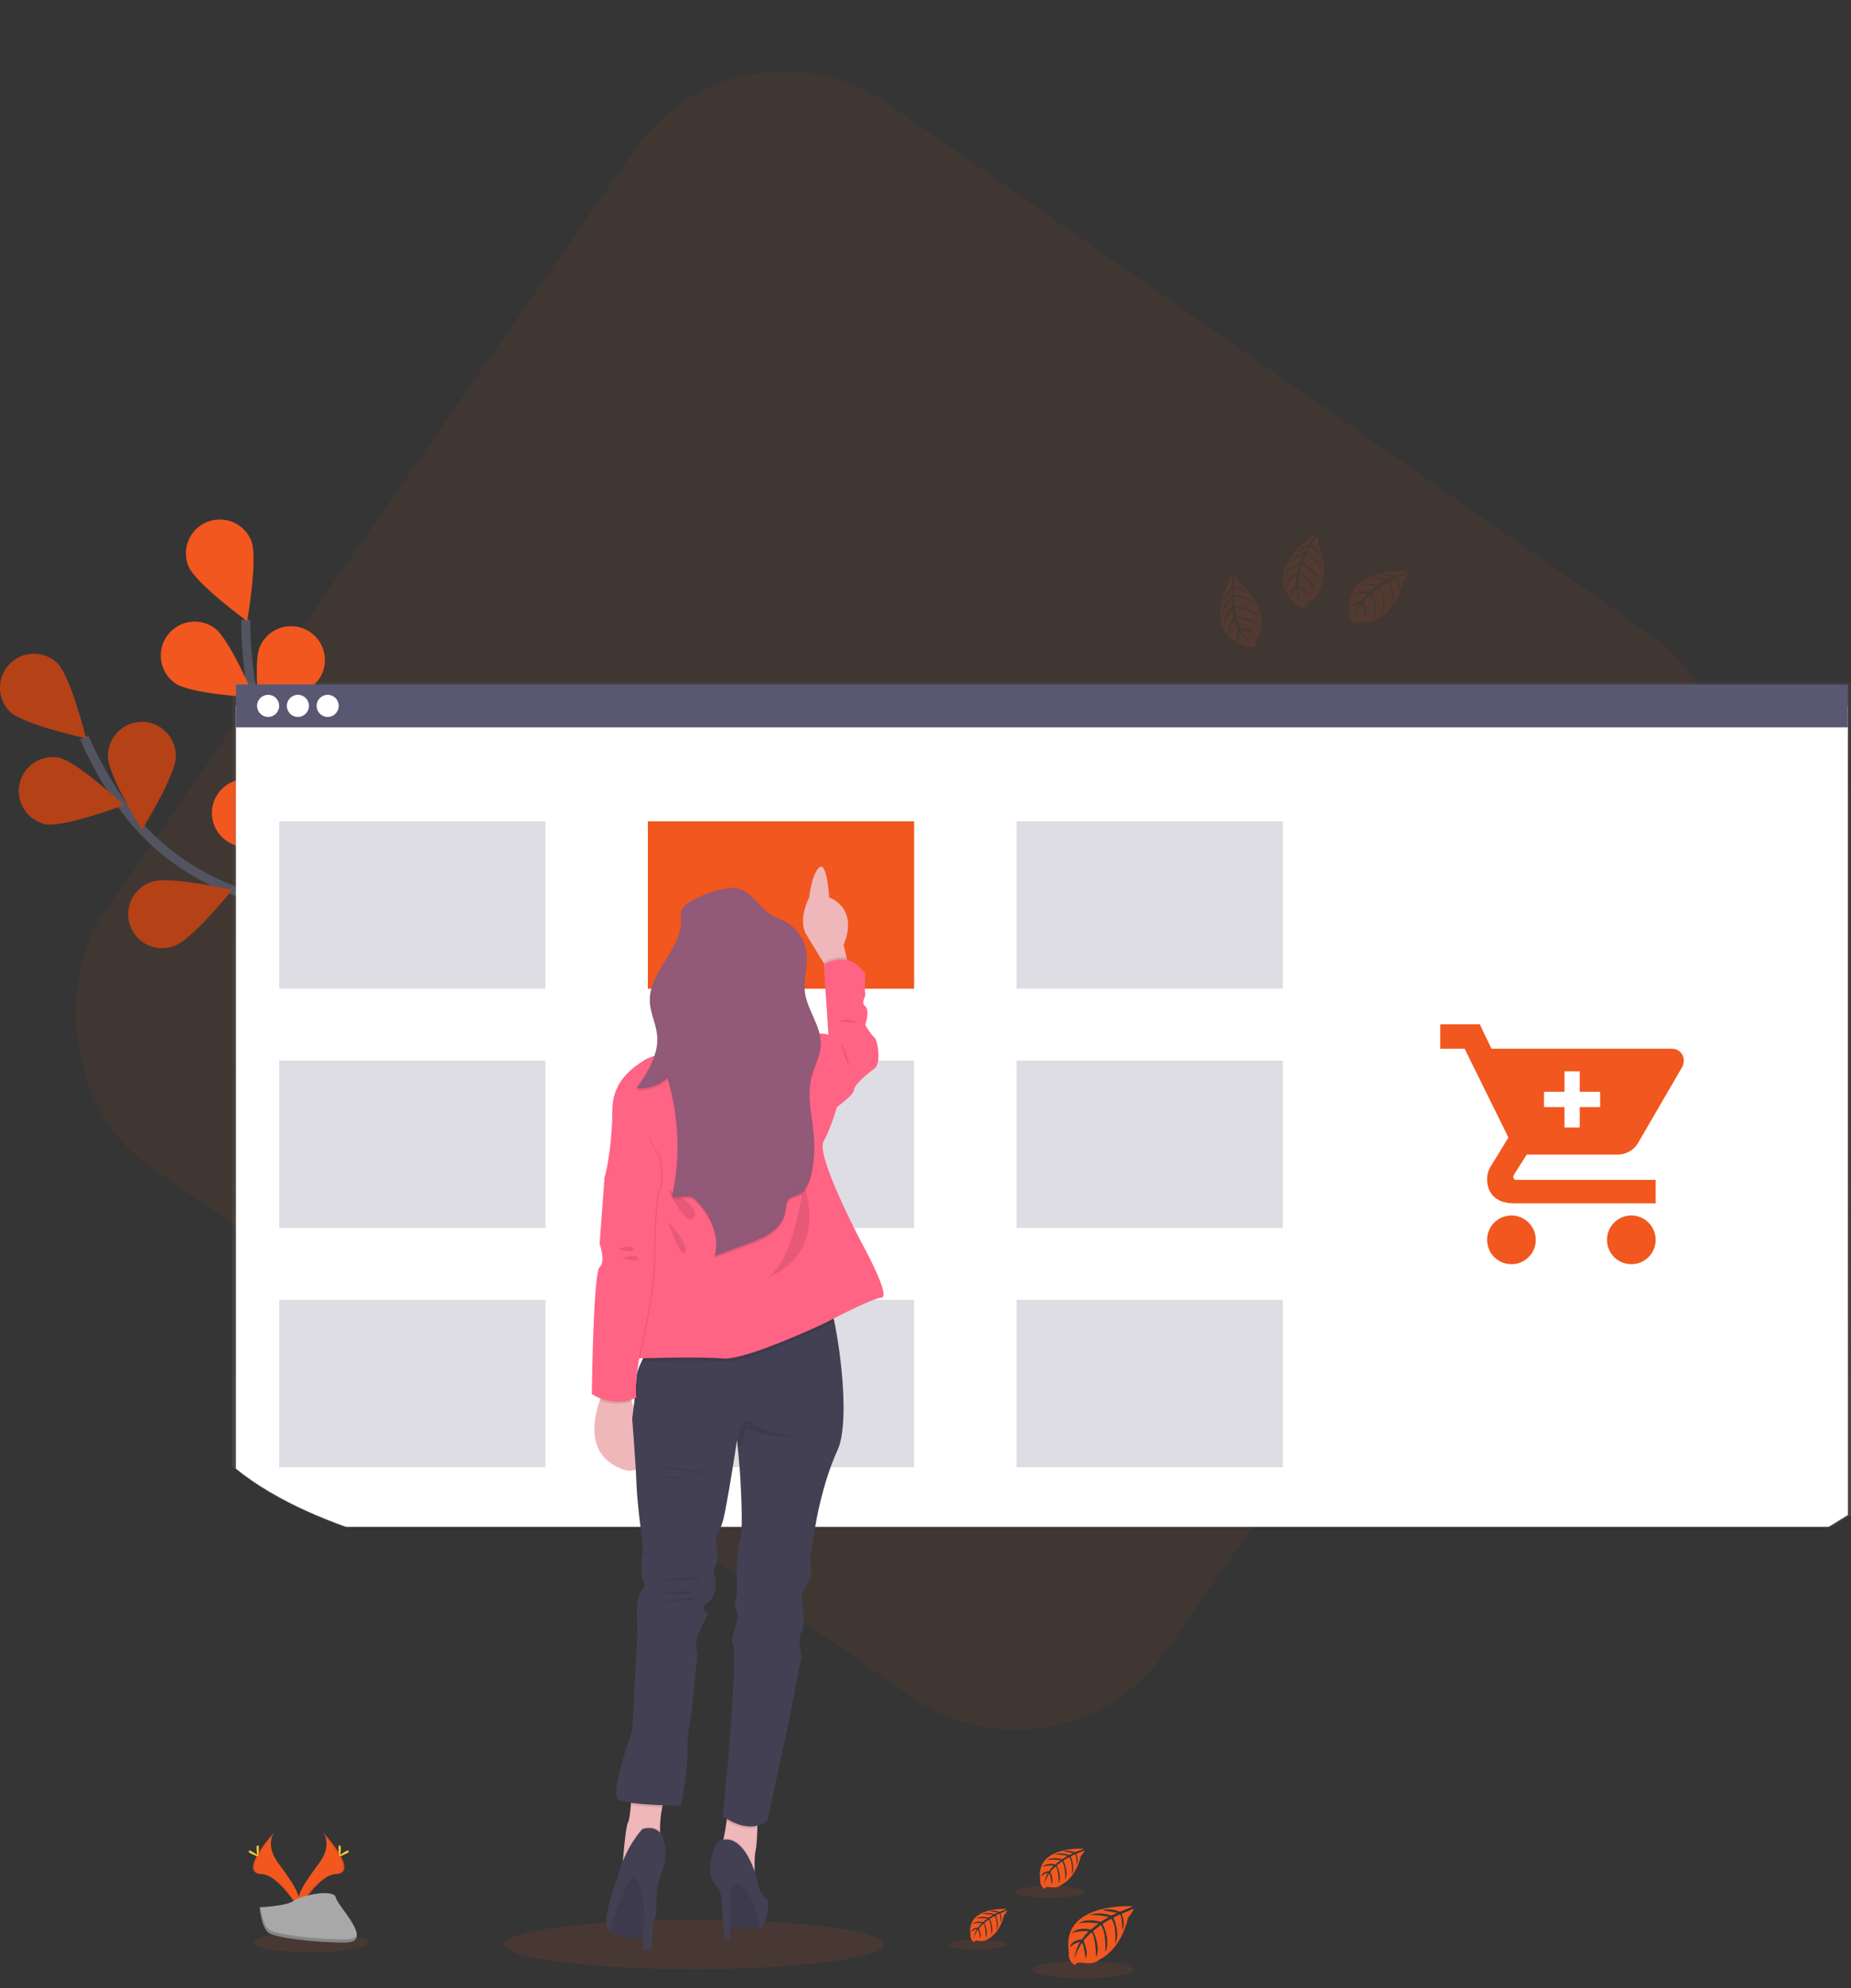 <svg width="407" height="437" viewBox="0 0 407 437" fill="none" xmlns="http://www.w3.org/2000/svg">
<rect x="0" y="0" width="407" height="437" fill="#333333" stroke="none"/>
<g clip-path="url(#clip0)">
<rect width="407" height="437" fill="white" fill-opacity="0.01"/>
<rect opacity="0.06" x="162.475" width="284.392" height="284.392" rx="40" transform="rotate(34.841 162.475 0)" fill="#F1571E"/>
<path d="M96.453 235.715C96.453 235.715 79.244 205.218 53.311 196.434C42.428 192.746 32.93 185.81 26.435 176.33C23.361 171.829 20.706 167.056 18.504 162.069" stroke="#535461" stroke-width="2" stroke-miterlimit="10"/>
<path d="M2.197 156.424C5.153 159.279 18.912 162.272 18.912 162.272C18.912 162.272 15.545 148.609 12.582 145.74C11.158 144.391 9.26 143.658 7.299 143.699C5.338 143.741 3.472 144.553 2.106 145.961C0.74 147.368 -0.017 149.257 0 151.219C0.017 153.18 0.807 155.056 2.197 156.439V156.424Z" fill="#F1571E"/>
<path d="M9.982 181.149C14.019 181.949 27.191 176.963 27.191 176.963C27.191 176.963 16.922 167.326 12.882 166.525C10.961 166.187 8.985 166.615 7.376 167.716C5.768 168.818 4.654 170.506 4.275 172.418C3.896 174.331 4.281 176.316 5.348 177.948C6.415 179.58 8.078 180.729 9.982 181.149V181.149Z" fill="#F1571E"/>
<path d="M38.321 207.912C42.211 206.565 51.04 195.615 51.04 195.615C51.04 195.615 37.318 192.477 33.431 193.823C32.477 194.12 31.593 194.605 30.83 195.249C30.067 195.894 29.442 196.685 28.991 197.576C28.54 198.467 28.273 199.44 28.204 200.436C28.137 201.433 28.27 202.432 28.595 203.376C28.921 204.32 29.433 205.189 30.102 205.932C30.77 206.674 31.58 207.274 32.485 207.697C33.389 208.121 34.37 208.358 35.368 208.394C36.366 208.431 37.361 208.267 38.294 207.912H38.321Z" fill="#F1571E"/>
<path d="M64.321 223.321C68.384 222.648 78.948 213.352 78.948 213.352C78.948 213.352 65.956 207.938 61.893 208.608C59.942 208.93 58.199 210.014 57.047 211.621C55.895 213.228 55.428 215.227 55.75 217.179C56.072 219.13 57.156 220.873 58.763 222.025C60.371 223.177 62.37 223.643 64.321 223.321V223.321Z" fill="#F1571E"/>
<path d="M38.654 166.286C38.654 170.401 31.209 182.346 31.209 182.346C31.209 182.346 23.749 170.408 23.745 166.293C23.723 165.3 23.9 164.313 24.264 163.389C24.629 162.465 25.174 161.623 25.869 160.913C26.563 160.203 27.392 159.639 28.308 159.254C29.223 158.869 30.206 158.67 31.2 158.67C32.193 158.67 33.176 158.869 34.091 159.254C35.007 159.639 35.836 160.203 36.53 160.913C37.225 161.623 37.77 162.465 38.135 163.389C38.499 164.313 38.676 165.3 38.654 166.293V166.286Z" fill="#F1571E"/>
<path d="M68.837 184.718C67.606 188.646 56.925 197.811 56.925 197.811C56.925 197.811 53.379 184.175 54.594 180.228C55.248 178.421 56.574 176.936 58.296 176.083C60.017 175.23 62.002 175.074 63.836 175.649C65.669 176.224 67.21 177.484 68.137 179.168C69.064 180.851 69.305 182.827 68.81 184.684L68.837 184.718Z" fill="#F1571E"/>
<path d="M95.712 206.621C95.166 210.703 86.187 221.541 86.187 221.541C86.187 221.541 80.389 208.716 80.95 204.635C81.24 202.699 82.281 200.955 83.846 199.779C85.412 198.604 87.376 198.091 89.317 198.352C91.257 198.613 93.016 199.626 94.216 201.173C95.415 202.72 95.958 204.677 95.727 206.621H95.712Z" fill="#F1571E"/>
<path opacity="0.25" d="M2.197 156.424C5.153 159.279 18.912 162.272 18.912 162.272C18.912 162.272 15.545 148.609 12.582 145.74C11.158 144.391 9.26 143.658 7.299 143.699C5.338 143.741 3.472 144.553 2.106 145.961C0.74 147.368 -0.017 149.257 0 151.219C0.017 153.18 0.807 155.056 2.197 156.439V156.424Z" fill="black"/>
<path opacity="0.25" d="M9.982 181.149C14.019 181.949 27.191 176.963 27.191 176.963C27.191 176.963 16.922 167.326 12.882 166.525C10.961 166.187 8.985 166.615 7.376 167.716C5.768 168.818 4.654 170.506 4.275 172.418C3.896 174.331 4.281 176.316 5.348 177.948C6.415 179.58 8.078 180.729 9.982 181.149V181.149Z" fill="black"/>
<path opacity="0.25" d="M38.321 207.912C42.211 206.565 51.04 195.615 51.04 195.615C51.04 195.615 37.318 192.477 33.431 193.823C32.477 194.12 31.593 194.605 30.83 195.249C30.067 195.894 29.442 196.685 28.991 197.576C28.54 198.467 28.273 199.44 28.204 200.436C28.137 201.433 28.27 202.432 28.595 203.376C28.921 204.32 29.433 205.189 30.102 205.932C30.77 206.674 31.58 207.274 32.485 207.697C33.389 208.121 34.37 208.358 35.368 208.394C36.366 208.431 37.361 208.267 38.294 207.912H38.321Z" fill="black"/>
<path opacity="0.25" d="M64.321 223.321C68.384 222.648 78.948 213.352 78.948 213.352C78.948 213.352 65.956 207.938 61.893 208.608C59.942 208.93 58.199 210.014 57.047 211.621C55.895 213.228 55.428 215.227 55.75 217.179C56.072 219.13 57.156 220.873 58.763 222.025C60.371 223.177 62.37 223.643 64.321 223.321V223.321Z" fill="black"/>
<path opacity="0.25" d="M38.654 166.286C38.654 170.401 31.209 182.346 31.209 182.346C31.209 182.346 23.749 170.408 23.745 166.293C23.723 165.3 23.9 164.313 24.264 163.389C24.629 162.465 25.174 161.623 25.869 160.913C26.563 160.203 27.392 159.639 28.308 159.254C29.223 158.869 30.206 158.67 31.2 158.67C32.193 158.67 33.176 158.869 34.091 159.254C35.007 159.639 35.836 160.203 36.53 160.913C37.225 161.623 37.77 162.465 38.135 163.389C38.499 164.313 38.676 165.3 38.654 166.293V166.286Z" fill="black"/>
<path opacity="0.25" d="M68.837 184.718C67.606 188.646 56.925 197.811 56.925 197.811C56.925 197.811 53.379 184.175 54.594 180.228C55.248 178.421 56.574 176.936 58.296 176.083C60.017 175.23 62.002 175.074 63.836 175.649C65.669 176.224 67.21 177.484 68.137 179.168C69.064 180.851 69.305 182.827 68.81 184.684L68.837 184.718Z" fill="black"/>
<path opacity="0.25" d="M95.712 206.621C95.166 210.703 86.187 221.541 86.187 221.541C86.187 221.541 80.389 208.716 80.95 204.635C81.24 202.699 82.281 200.955 83.846 199.779C85.412 198.604 87.376 198.091 89.317 198.352C91.257 198.613 93.016 199.626 94.216 201.173C95.415 202.72 95.958 204.677 95.727 206.621H95.712Z" fill="black"/>
<path d="M95.461 235.11C95.461 235.11 92.094 200.251 71.938 181.71C63.487 173.929 57.613 163.753 55.514 152.44C54.529 147.078 54.038 141.637 54.048 136.185" stroke="#535461" stroke-width="2" stroke-miterlimit="10"/>
<path d="M41.422 124.427C42.964 128.247 54.34 136.533 54.34 136.533C54.34 136.533 56.79 122.673 55.253 118.853C54.514 117.018 53.075 115.551 51.255 114.776C49.434 114 47.38 113.98 45.545 114.719C43.709 115.458 42.242 116.897 41.467 118.717C40.692 120.538 40.672 122.592 41.411 124.427H41.422Z" fill="#F1571E"/>
<path d="M38.508 150.184C41.874 152.552 55.929 153.327 55.929 153.327C55.929 153.327 50.479 140.36 47.112 137.992C45.495 136.851 43.491 136.399 41.541 136.736C39.591 137.072 37.855 138.169 36.714 139.786C35.573 141.403 35.121 143.407 35.457 145.357C35.793 147.307 36.891 149.043 38.508 150.184V150.184Z" fill="#F1571E"/>
<path d="M53.588 186.128C57.703 186.476 70.213 180.045 70.213 180.045C70.213 180.045 58.941 171.617 54.837 171.272C53.85 171.167 52.851 171.26 51.9 171.546C50.95 171.832 50.065 172.306 49.3 172.938C48.534 173.57 47.903 174.349 47.442 175.229C46.982 176.109 46.702 177.072 46.618 178.061C46.535 179.051 46.65 180.047 46.957 180.992C47.264 181.936 47.757 182.809 48.406 183.561C49.055 184.312 49.848 184.926 50.738 185.367C51.628 185.808 52.597 186.067 53.588 186.128Z" fill="#F1571E"/>
<path d="M71.111 210.759C75.099 211.792 88.526 207.572 88.526 207.572C88.526 207.572 78.84 197.359 74.856 196.326C72.954 195.866 70.947 196.171 69.269 197.177C67.59 198.182 66.374 199.808 65.883 201.702C65.392 203.596 65.665 205.607 66.644 207.302C67.623 208.996 69.229 210.238 71.115 210.759H71.111Z" fill="#F1571E"/>
<path d="M70.755 148.217C69.091 151.98 57.441 159.877 57.441 159.877C57.441 159.877 55.458 145.946 57.123 142.179C57.509 141.267 58.072 140.442 58.78 139.75C59.488 139.058 60.326 138.515 61.246 138.151C62.166 137.786 63.15 137.609 64.139 137.629C65.129 137.649 66.105 137.865 67.009 138.266C67.914 138.667 68.73 139.244 69.41 139.963C70.089 140.683 70.619 141.53 70.968 142.456C71.316 143.383 71.477 144.369 71.441 145.358C71.404 146.347 71.171 147.319 70.755 148.217V148.217Z" fill="#F1571E"/>
<path d="M90.882 177.277C88.166 180.371 74.687 184.422 74.687 184.422C74.687 184.422 76.962 170.536 79.681 167.442C80.327 166.706 81.112 166.105 81.99 165.673C82.868 165.241 83.822 164.986 84.799 164.922C85.776 164.859 86.755 164.988 87.682 165.304C88.609 165.619 89.464 166.113 90.2 166.759C90.935 167.405 91.536 168.189 91.968 169.067C92.401 169.945 92.656 170.9 92.719 171.877C92.783 172.853 92.653 173.833 92.338 174.76C92.023 175.686 91.528 176.542 90.882 177.277V177.277Z" fill="#F1571E"/>
<path d="M106.595 208.211C104.44 211.72 91.84 217.99 91.84 217.99C91.84 217.99 91.735 203.917 93.89 200.408C94.925 198.721 96.587 197.514 98.512 197.053C100.436 196.592 102.465 196.915 104.152 197.95C105.838 198.985 107.045 200.647 107.506 202.572C107.967 204.496 107.644 206.525 106.61 208.211H106.595Z" fill="#F1571E"/>
<path opacity="0.1" d="M152.632 432.809C175.675 432.809 194.356 430.377 194.356 427.377C194.356 424.377 175.675 421.945 152.632 421.945C129.588 421.945 110.908 424.377 110.908 427.377C110.908 430.377 129.588 432.809 152.632 432.809Z" fill="#F1571E"/>
<path opacity="0.1" d="M68.354 429.127C75.354 429.127 81.029 428.156 81.029 426.957C81.029 425.759 75.354 424.788 68.354 424.788C61.354 424.788 55.679 425.759 55.679 426.957C55.679 428.156 61.354 429.127 68.354 429.127Z" fill="#F1571E"/>
<path d="M71.107 402.798C71.107 402.798 73.161 405.488 70.157 409.532C67.153 413.576 64.677 417.014 65.668 419.546C65.668 419.546 70.198 412.008 73.898 411.904C77.598 411.799 75.17 407.332 71.107 402.798Z" fill="#F1571E"/>
<path opacity="0.1" d="M71.107 402.798C71.287 403.058 71.428 403.343 71.526 403.643C75.125 407.871 77.044 411.817 73.584 411.915C70.363 412.008 66.495 417.769 65.571 419.225C65.601 419.337 65.637 419.449 65.679 419.558C65.679 419.558 70.209 412.02 73.909 411.915C77.609 411.81 75.17 407.332 71.107 402.798Z" fill="black"/>
<path d="M74.927 406.225C74.927 407.171 74.822 407.938 74.691 407.938C74.56 407.938 74.452 407.19 74.452 406.225C74.452 405.259 74.587 405.723 74.718 405.723C74.849 405.723 74.927 405.278 74.927 406.225Z" fill="#FFD037"/>
<path d="M76.24 407.354C75.409 407.807 74.684 408.08 74.62 407.964C74.557 407.848 75.181 407.388 76.012 406.935C76.842 406.483 76.513 406.812 76.577 406.935C76.64 407.059 77.071 406.902 76.24 407.354Z" fill="#FFD037"/>
<path d="M60.251 402.798C60.251 402.798 58.197 405.488 61.201 409.532C64.205 413.576 66.682 417.014 65.691 419.546C65.691 419.546 61.16 412.008 57.46 411.904C53.76 411.799 56.196 407.332 60.251 402.798Z" fill="#F1571E"/>
<path opacity="0.1" d="M60.251 402.798C60.072 403.058 59.93 403.343 59.832 403.643C56.233 407.871 54.314 411.817 57.774 411.915C60.999 412.008 64.864 417.769 65.788 419.225C65.759 419.338 65.723 419.449 65.679 419.558C65.679 419.558 61.149 412.02 57.449 411.915C53.749 411.81 56.196 407.332 60.251 402.798Z" fill="black"/>
<path d="M56.431 406.225C56.431 407.171 56.536 407.938 56.667 407.938C56.798 407.938 56.907 407.19 56.907 406.225C56.907 405.259 56.772 405.723 56.641 405.723C56.51 405.723 56.431 405.278 56.431 406.225Z" fill="#FFD037"/>
<path d="M55.122 407.354C55.952 407.807 56.674 408.08 56.738 407.964C56.801 407.848 56.177 407.388 55.346 406.935C54.516 406.483 54.845 406.812 54.781 406.935C54.718 407.059 54.291 406.902 55.122 407.354Z" fill="#FFD037"/>
<path d="M57.086 419.206C57.086 419.206 62.832 419.027 64.568 417.796C66.304 416.565 73.404 415.087 73.835 417.066C74.265 419.045 82.469 426.902 75.982 426.954C69.495 427.006 60.909 425.944 59.181 424.893C57.453 423.841 57.086 419.206 57.086 419.206Z" fill="#A8A8A8"/>
<path opacity="0.2" d="M76.094 426.265C69.607 426.318 61.022 425.255 59.293 424.204C57.976 423.4 57.453 420.523 57.277 419.198H57.086C57.086 419.198 57.46 423.83 59.177 424.885C60.894 425.94 69.491 426.999 75.978 426.946C77.849 426.946 78.5 426.265 78.462 425.278C78.204 425.884 77.49 426.254 76.094 426.265Z" fill="black"/>
<path d="M248.979 418.985C248.979 418.985 233.162 418.031 235.028 429.116C235.028 429.116 234.654 431.073 236.431 431.963C236.431 431.963 236.461 431.144 238.055 431.421C238.622 431.516 239.198 431.544 239.772 431.503C240.549 431.452 241.288 431.147 241.874 430.635V430.635C241.874 430.635 246.319 428.802 248.047 421.533C248.047 421.533 249.327 419.947 249.278 419.539L246.607 420.661C246.607 420.661 247.52 422.588 246.801 424.189C246.801 424.189 246.715 420.732 246.203 420.822C246.098 420.822 244.815 421.488 244.815 421.488C244.815 421.488 246.386 424.855 245.189 427.279C245.189 427.279 245.638 423.164 244.314 421.731L242.443 422.827C242.443 422.827 244.276 426.292 243.034 429.12C243.034 429.12 243.352 424.784 242.05 423.093L240.348 424.421C240.348 424.421 242.069 427.837 241.018 430.182C241.018 430.182 240.883 425.136 239.978 424.754C239.978 424.754 238.481 426.067 238.261 426.625C238.261 426.625 239.439 429.101 238.71 430.411C238.71 430.411 238.261 427.044 237.89 427.044C237.89 427.044 236.394 429.288 236.252 430.785C236.252 430.785 236.319 428.514 237.531 426.815C236.675 426.978 235.886 427.388 235.26 427.994C235.26 427.994 235.492 426.419 237.879 426.28C237.879 426.28 239.106 424.589 239.435 424.488C239.435 424.488 237.041 424.286 235.59 424.93C235.59 424.93 236.865 423.433 239.873 424.118L241.553 422.749C241.553 422.749 238.403 422.315 237.064 422.794C237.064 422.794 238.605 421.477 242.005 422.42L243.839 421.327C243.839 421.327 241.149 420.747 239.548 420.953C239.548 420.953 241.238 420.04 244.373 421.028L245.683 420.441C245.683 420.441 243.711 420.067 243.135 419.995C242.559 419.924 242.529 419.775 242.529 419.775C243.777 419.567 245.058 419.709 246.229 420.186C246.229 420.186 249.027 419.161 248.979 418.985Z" fill="#F1571E"/>
<path opacity="0.1" d="M238.085 434.821C244.267 434.821 249.278 433.974 249.278 432.928C249.278 431.883 244.267 431.035 238.085 431.035C231.903 431.035 226.892 431.883 226.892 432.928C226.892 433.974 231.903 434.821 238.085 434.821Z" fill="#F1571E"/>
<path d="M221.269 419.576C221.269 419.576 212.35 419.038 213.413 425.289C213.359 425.606 213.407 425.932 213.549 426.22C213.692 426.508 213.921 426.744 214.206 426.894C214.206 426.894 214.206 426.43 215.122 426.587C215.441 426.639 215.765 426.655 216.087 426.636C216.525 426.604 216.941 426.432 217.273 426.146V426.146C217.273 426.146 219.78 425.109 220.756 421.013C220.756 421.013 221.475 420.119 221.448 419.891L219.952 420.53C219.952 420.53 220.464 421.619 220.06 422.521C220.06 422.521 220.012 420.571 219.724 420.616C219.664 420.616 218.942 420.99 218.942 420.99C218.942 420.99 219.825 422.861 219.159 424.256C219.159 424.256 219.409 421.926 218.665 421.125L217.606 421.746C217.606 421.746 218.639 423.699 217.939 425.293C217.939 425.293 218.119 422.846 217.382 421.896L216.424 422.644C216.424 422.644 217.393 424.571 216.798 425.891C216.798 425.891 216.72 423.044 216.211 422.831C215.847 423.138 215.521 423.489 215.242 423.875C215.242 423.875 215.908 425.274 215.496 426.011C215.496 426.011 215.242 424.114 215.036 424.107C215.036 424.107 214.198 425.364 214.112 426.224C214.15 425.426 214.398 424.652 214.83 423.98C214.349 424.071 213.904 424.301 213.551 424.642C213.551 424.642 213.682 423.751 215.047 423.677C215.047 423.677 215.736 422.723 215.923 422.666C215.923 422.666 214.572 422.55 213.753 422.913C213.753 422.913 214.475 422.075 216.17 422.457L217.116 421.683C217.116 421.683 215.339 421.439 214.587 421.709C214.587 421.709 215.455 420.961 217.374 421.507L218.403 420.893C217.61 420.718 216.798 420.647 215.986 420.684C215.986 420.684 216.94 420.171 218.706 420.725L219.454 420.396C219.454 420.396 218.332 420.175 218.022 420.141C217.711 420.108 217.677 420.018 217.677 420.018C218.381 419.901 219.104 419.981 219.765 420.25C219.765 420.25 221.295 419.677 221.269 419.576Z" fill="#F1571E"/>
<path opacity="0.1" d="M215.126 428.506C218.612 428.506 221.437 428.029 221.437 427.44C221.437 426.851 218.612 426.374 215.126 426.374C211.641 426.374 208.815 426.851 208.815 427.44C208.815 428.029 211.641 428.506 215.126 428.506Z" fill="#F1571E"/>
<path d="M238.242 406.329C238.242 406.329 227.479 405.678 228.747 413.224C228.682 413.607 228.74 414 228.912 414.348C229.084 414.696 229.361 414.981 229.705 415.162C229.705 415.162 229.705 414.604 230.809 414.788C231.194 414.849 231.586 414.868 231.976 414.844C232.504 414.806 233.007 414.599 233.409 414.253V414.253C233.409 414.253 236.435 413.003 237.61 408.054C237.61 408.054 238.481 406.976 238.448 406.7L236.63 407.474C236.63 407.474 237.251 408.787 236.764 409.876C236.764 409.876 236.704 407.523 236.353 407.579C236.285 407.579 235.41 408.031 235.41 408.031C235.41 408.031 236.48 410.317 235.672 411.974C235.672 411.974 235.979 409.161 235.077 408.196L233.798 408.944C233.798 408.944 235.047 411.301 234.202 413.228C234.202 413.228 234.419 410.276 233.528 409.113L232.369 410.014C232.369 410.014 233.543 412.337 232.829 413.935C232.829 413.935 232.735 410.501 232.118 410.239C232.118 410.239 231.104 411.133 230.951 411.499C230.951 411.499 231.755 413.187 231.254 414.077C231.254 414.077 230.951 411.791 230.7 411.78C230.7 411.78 229.69 413.276 229.578 414.335C229.626 413.374 229.925 412.443 230.446 411.634C229.864 411.745 229.327 412.023 228.901 412.435C228.901 412.435 229.058 411.361 230.696 411.267C230.696 411.267 231.531 410.119 231.755 410.048C231.755 410.048 230.124 409.913 229.136 410.351C229.136 410.351 230.004 409.337 232.054 409.797L233.199 408.866C233.199 408.866 231.052 408.57 230.143 408.896C230.143 408.896 231.19 408.002 233.51 408.652L234.755 407.904C234.755 407.904 232.926 407.53 231.837 407.654C231.837 407.654 232.986 407.033 235.122 407.702L236.012 407.306C236.012 407.306 234.669 407.04 234.276 406.999C233.884 406.958 233.865 406.849 233.865 406.849C234.714 406.708 235.586 406.805 236.383 407.13C236.383 407.13 238.279 406.449 238.242 406.329Z" fill="#F1571E"/>
<path opacity="0.1" d="M230.831 417.107C235.04 417.107 238.451 416.531 238.451 415.82C238.451 415.11 235.04 414.533 230.831 414.533C226.622 414.533 223.21 415.11 223.21 415.82C223.21 416.531 226.622 417.107 230.831 417.107Z" fill="#F1571E"/>
<path d="M407 332.911V149.926H51.096V322.414C55.642 326.207 61.108 329.399 66.809 332.021C69.617 333.315 72.485 334.499 75.413 335.571H402.754L407 332.911Z" fill="url(#paint0_linear)"/>
<path d="M406.312 332.986V155.164H51.875V322.799C56.401 326.488 61.845 329.589 67.512 332.152C70.311 333.399 73.169 334.549 76.087 335.601H402.073L406.312 332.986Z" fill="white"/>
<path d="M406.312 150.446H51.879V159.851H406.312V150.446Z" fill="#5A5773"/>
<path d="M58.956 157.58C60.299 157.58 61.388 156.492 61.388 155.149C61.388 153.806 60.299 152.717 58.956 152.717C57.613 152.717 56.524 153.806 56.524 155.149C56.524 156.492 57.613 157.58 58.956 157.58Z" fill="white"/>
<path d="M65.503 157.58C66.846 157.58 67.935 156.492 67.935 155.149C67.935 153.806 66.846 152.717 65.503 152.717C64.16 152.717 63.071 153.806 63.071 155.149C63.071 156.492 64.16 157.58 65.503 157.58Z" fill="white"/>
<path d="M72.05 157.58C73.393 157.58 74.482 156.492 74.482 155.149C74.482 153.806 73.393 152.717 72.05 152.717C70.707 152.717 69.618 153.806 69.618 155.149C69.618 156.492 70.707 157.58 72.05 157.58Z" fill="white"/>
<path d="M201 180.521H142.453V217.31H201V180.521Z" fill="#F1571E"/>
<path opacity="0.2" d="M119.935 180.521H61.388V217.31H119.935V180.521Z" fill="#5A5773"/>
<path opacity="0.2" d="M282.064 180.521H223.517V217.31H282.064V180.521Z" fill="#5A5773"/>
<path opacity="0.2" d="M119.935 233.116H61.388V269.905H119.935V233.116Z" fill="#5A5773"/>
<path opacity="0.2" d="M201 233.116H142.453V269.905H201V233.116Z" fill="#5A5773"/>
<path opacity="0.2" d="M282.064 233.116H223.517V269.905H282.064V233.116Z" fill="#5A5773"/>
<path opacity="0.2" d="M119.935 285.707H61.388V322.497H119.935V285.707Z" fill="#5A5773"/>
<path opacity="0.2" d="M201 285.707H142.453V322.497H201V285.707Z" fill="#5A5773"/>
<path opacity="0.2" d="M282.064 285.707H223.517V322.497H282.064V285.707Z" fill="#5A5773"/>
<path d="M186.653 212.746L182.613 214.175L181.146 211.743C180.024 209.872 178.467 207.314 177.319 205.454C175.291 202.185 177.944 197.202 177.944 197.202C177.944 197.202 178.423 192.2 180.128 190.659C181.834 189.117 182.31 197.202 182.31 197.202C189.159 200.314 185.489 207.635 185.489 207.635L186.155 210.538L186.653 212.746Z" fill="#EFB7B9"/>
<path opacity="0.1" d="M186.653 212.746L182.612 214.175L181.146 211.743V211.53C181.146 211.53 183.461 209.94 186.162 210.539L186.653 212.746Z" fill="black"/>
<path d="M180.128 229.131L182.152 227.418L181.138 211.998C181.138 211.998 186.376 208.414 190.251 214.021C190.251 214.021 190.094 217.448 190.251 218.383C190.409 219.319 189.163 220.254 190.251 221.186C191.34 222.117 190.251 225.237 190.251 225.237C190.251 225.237 191.482 227.418 192.26 228.039C193.038 228.66 193.82 233.804 192.26 234.893C190.7 235.981 187.775 238.477 187.775 239.565C187.775 240.654 184.034 243.306 184.034 243.306L180.749 238.963L180.128 229.131Z" fill="#FF6484"/>
<path d="M136.358 322.74C128.809 319.537 130.485 311.715 131.906 307.776C132.19 306.977 132.524 306.198 132.905 305.441L137.14 302.871C137.14 302.871 138.004 305.075 138.928 308.03C141.072 314.906 143.537 325.789 136.358 322.74Z" fill="#EFB7B9"/>
<path d="M146.736 394.115C146.225 395.111 145.847 396.17 145.613 397.265C145.24 399.026 145.076 400.826 145.127 402.626C145.157 403.872 145.262 404.687 145.262 404.687L136.852 410.471C136.852 410.471 136.9 409.794 136.983 408.798C137.2 406.15 137.652 401.234 138.079 400.598C138.374 400.157 138.58 398.383 138.711 396.737C138.842 395.091 138.894 393.647 138.894 393.647C138.894 393.647 149.014 389.854 146.736 394.115Z" fill="#EFB7B9"/>
<path d="M166.597 398.264C166.597 398.264 166.597 399.872 166.537 401.743C166.477 403.614 166.365 405.821 166.129 406.85C165.912 407.792 165.897 409.524 165.939 411.122C165.995 412.992 166.129 414.676 166.129 414.676C166.129 414.676 157.544 406.558 158.419 405.914C158.655 405.742 158.887 405.05 159.1 404.13C159.362 403.007 159.598 401.511 159.773 400.239C159.983 398.724 160.114 397.504 160.114 397.504L166.597 398.264Z" fill="#EFB7B9"/>
<path opacity="0.1" d="M146.736 394.115C146.225 395.111 145.847 396.17 145.613 397.265C143.312 397.204 141.014 397.028 138.73 396.737C138.857 395.129 138.913 393.647 138.913 393.647C138.913 393.647 149.014 389.854 146.736 394.115Z" fill="black"/>
<path opacity="0.1" d="M166.597 398.264C166.597 398.264 166.597 399.872 166.537 401.743C163.858 402.427 161.105 401.058 159.773 400.246C159.983 398.731 160.114 397.512 160.114 397.512L166.597 398.264Z" fill="black"/>
<path d="M184.176 318.692C180.749 326.174 179.346 335.047 179.346 335.047L178.101 342.53C178.101 342.53 178.725 345.799 178.101 347.045C177.476 348.291 176.23 350.318 176.23 350.318C176.23 350.318 177.165 357.95 176.23 358.728C175.295 359.506 176.23 364.179 176.23 364.179L173.114 379.891L168.752 400.138C164.547 403.568 158.95 399.206 158.95 399.206L160.185 385.967C160.185 385.967 162.055 362.772 161.277 361.822C160.499 360.872 161.588 357.928 161.588 357.928C161.588 357.928 162.68 355.122 161.902 354.033C161.124 352.945 162.055 350.606 162.055 350.606C162.055 350.606 161.745 341.104 162.68 338.923C163.615 336.742 162.68 323.252 162.68 323.252L162.306 319.051L162.089 316.724L162.07 316.496C162.07 316.496 161.928 317.427 161.696 318.871C161.008 323.267 159.541 332.376 158.961 334.251C158.567 335.601 158.032 336.907 157.364 338.145C157.364 338.145 158.172 342.818 157.364 344.063C156.556 345.309 157.241 346.712 157.241 346.712C157.241 346.712 158.019 350.606 155.68 352.163C153.342 353.719 155.68 354.501 155.68 354.501C155.68 354.501 153.967 358.242 153.346 359.794C152.725 361.347 153.346 363.535 153.346 363.535L152.1 376.15C152.1 376.15 151.008 381.444 151.165 385.028C151.322 388.612 149.762 396.864 149.762 396.864C149.762 396.864 137.768 396.864 135.92 395.461C134.072 394.059 139.007 380.374 139.007 380.374C139.007 380.374 140.41 356.386 140.095 355.765C139.781 355.144 140.095 350.468 141.188 349.536C142.28 348.605 141.188 346.731 141.188 346.731C141.188 346.731 140.877 342.99 141.188 342.058C141.498 341.127 141.139 338.007 141.139 338.007C141.139 338.007 140.095 330.375 139.942 326.013C139.789 321.651 139.007 311.842 139.007 311.842C139.007 311.842 139.822 305.774 139.946 302.886C139.991 301.823 140.466 300.495 141.068 299.246C141.742 297.835 142.517 296.475 143.387 295.175C143.387 295.175 180.293 284.267 181.842 285.352C182.253 285.64 182.852 287.596 183.443 290.428C185.089 298.34 186.697 313.192 184.176 318.692Z" fill="#444053"/>
<path d="M161.438 223.494C167.374 223.494 172.186 218.682 172.186 212.746C172.186 206.81 167.374 201.998 161.438 201.998C155.502 201.998 150.69 206.81 150.69 212.746C150.69 218.682 155.502 223.494 161.438 223.494Z" fill="#A1616A"/>
<path opacity="0.1" d="M183.442 290.436C182.204 291.072 181.374 291.509 181.374 291.509C181.374 291.509 163.929 299.766 158.969 299.298C155.13 298.924 145.332 299.137 141.064 299.242C141.738 297.831 142.513 296.471 143.383 295.172C143.383 295.172 180.292 284.267 181.841 285.352C182.253 285.647 182.851 287.596 183.442 290.436Z" fill="black"/>
<path d="M153.96 229.909C153.96 229.909 144.005 231.481 141.655 233.022C139.306 234.563 134.652 237.541 134.652 243.927C134.652 250.313 133.564 256.856 132.939 258.723C132.314 260.59 142.752 275.7 142.752 275.7L139.011 298.599C139.011 298.599 153.975 298.131 158.958 298.599C163.941 299.066 181.378 290.81 181.378 290.81C181.378 290.81 191.658 285.359 193.839 285.198C196.02 285.037 189.477 273.204 189.477 273.204C189.477 273.204 179.35 254.05 181.064 250.934C182.777 247.818 184.034 243.302 184.034 243.302L182.163 227.418C182.163 227.418 179.361 226.483 177.023 228.196C174.685 229.909 166.743 228.974 166.743 228.974L153.96 229.909Z" fill="#FF6484"/>
<path opacity="0.1" d="M137.061 257.634L133.156 258.723L132.074 273.38C132.074 273.38 133.477 277.274 132.074 278.52C130.672 279.766 130.361 306.402 130.361 306.402C130.361 306.402 134.88 309.672 140.174 307.18C140.174 307.18 139.396 304.221 141.734 293.473C144.072 282.725 144.068 277.275 144.068 277.275C144.068 277.275 144.068 263.878 145.161 261.697C146.253 259.516 145.161 254.065 145.161 254.065C145.161 254.065 142.98 251.106 143.133 250.017C143.286 248.929 137.061 257.634 137.061 257.634Z" fill="black"/>
<path opacity="0.1" d="M138.928 308.041C136.635 308.813 134.138 308.723 131.906 307.787C132.19 306.988 132.524 306.209 132.905 305.452L137.14 302.882C137.14 302.882 138.019 305.086 138.928 308.041Z" fill="black"/>
<path d="M136.826 257.634L132.931 258.723L131.843 273.38C131.843 273.38 133.246 277.275 131.843 278.52C130.44 279.766 130.129 306.402 130.129 306.402C130.129 306.402 134.652 309.668 139.942 307.166C139.942 307.166 139.164 304.206 141.498 293.458C143.833 282.71 143.837 277.26 143.837 277.26C143.837 277.26 143.837 263.863 144.925 261.682C146.014 259.501 144.925 254.05 144.925 254.05C144.925 254.05 142.744 251.091 142.901 250.003C143.058 248.914 136.826 257.634 136.826 257.634Z" fill="#FF6484"/>
<path opacity="0.1" d="M176.701 259.969C176.701 259.969 174.677 277.413 168.755 280.687C168.755 280.687 181.995 276.949 176.701 259.969Z" fill="black"/>
<path opacity="0.1" d="M146.953 261.529C146.953 261.529 154.27 265.109 152.564 267.601C150.859 270.092 146.953 261.529 146.953 261.529Z" fill="black"/>
<path opacity="0.1" d="M146.953 268.693C146.953 268.693 151.625 273.523 150.694 275.236C149.762 276.949 146.953 268.693 146.953 268.693Z" fill="black"/>
<path opacity="0.1" d="M184.644 228.664C184.644 228.664 186.477 231.776 186.652 233.804C186.828 235.832 184.644 228.664 184.644 228.664Z" fill="black"/>
<path opacity="0.1" d="M184.644 224.459C184.644 224.459 185.564 223.677 187.913 224.459C190.263 225.241 184.644 224.459 184.644 224.459Z" fill="black"/>
<path opacity="0.1" d="M175.65 315.497C171.791 316.045 167.856 315.54 164.259 314.038L162.295 319.066L162.078 316.739C162.4 314.786 163.024 312.695 164.259 312.167C164.259 312.167 168.584 315.613 175.65 315.497Z" fill="black"/>
<path opacity="0.1" d="M143.698 322.04C143.698 322.04 153.279 324.027 155.965 323.675L143.698 322.04Z" fill="black"/>
<path opacity="0.1" d="M144.693 324.55C144.693 324.55 148.782 324.374 150.825 325.194L144.693 324.55Z" fill="black"/>
<path opacity="0.1" d="M145.161 326.245C147.026 326.641 148.92 326.891 150.825 326.993L145.161 326.245Z" fill="black"/>
<path opacity="0.1" d="M144.925 347.681C145.101 347.565 153.103 345.695 154.098 347.038L144.925 347.681Z" fill="black"/>
<path opacity="0.1" d="M144.925 350.135C144.925 350.135 151.876 349.316 152.052 350.135C152.228 350.954 144.925 350.135 144.925 350.135Z" fill="black"/>
<path opacity="0.1" d="M144.925 352.354C144.925 352.354 152.344 350.82 153.219 351.194C154.095 351.568 144.925 352.354 144.925 352.354Z" fill="black"/>
<path opacity="0.1" d="M145.277 404.691L136.867 410.474C136.867 410.474 136.916 409.797 136.998 408.802C138.868 404.201 141.304 401.773 141.304 401.773C143.201 401.279 144.398 401.735 145.142 402.629C145.172 403.871 145.277 404.691 145.277 404.691Z" fill="black"/>
<path d="M146.096 409.887C144.907 412.598 144.309 415.531 144.341 418.491C144.389 420.918 143.773 423.313 142.561 425.416C142.385 425.712 142.188 425.995 141.969 426.261C141.969 426.261 136.126 426.213 134.08 424.518C133.85 424.336 133.662 424.106 133.53 423.845C132.359 421.51 135.808 412.573 135.808 412.573C137.619 405.682 141.296 402.001 141.296 402.001C147.847 400.306 146.096 409.887 146.096 409.887Z" fill="#444053"/>
<path opacity="0.1" d="M142.561 425.397C142.385 425.694 142.188 425.976 141.969 426.243C141.969 426.243 136.126 426.194 134.08 424.499C135.086 421.17 138.296 411.095 139.8 412.809C141.214 414.417 142.198 422.157 142.561 425.397Z" fill="black"/>
<path d="M141.76 413.434L141.352 428.525H143.313C143.313 428.525 143.631 415.285 144.506 413.434C145.381 411.582 141.76 413.434 141.76 413.434Z" fill="#444053"/>
<path opacity="0.1" d="M166.129 414.676C166.129 414.676 157.544 406.558 158.419 405.914C158.655 405.742 158.887 405.05 159.1 404.13C160.75 403.842 163.589 404.53 165.939 411.122C165.995 412.992 166.129 414.676 166.129 414.676Z" fill="black"/>
<path d="M167.412 423.729C167.346 423.757 167.277 423.777 167.207 423.789C166.196 423.964 162.474 423.863 160.39 423.789C160.009 423.776 159.647 423.616 159.381 423.341C159.115 423.067 158.966 422.7 158.965 422.318C158.965 421.757 158.965 421.073 158.92 420.343C158.823 418.039 158.546 415.296 157.719 414.679C156.257 413.557 155.101 409.749 157.719 404.926C157.719 404.926 162.74 401.092 166.361 412.618C166.361 412.618 166.713 415.906 168.288 417.073C169.863 418.241 168.116 423.396 167.412 423.729Z" fill="#444053"/>
<path opacity="0.1" d="M167.199 423.789C166.189 423.965 162.467 423.864 160.383 423.789C160.001 423.776 159.639 423.616 159.373 423.342C159.107 423.067 158.958 422.701 158.957 422.319C158.957 421.757 158.957 421.073 158.913 420.343C159.545 417.552 160.454 414.679 161.625 414.025C161.632 414.021 165.175 413.621 167.199 423.789Z" fill="black"/>
<path d="M158.355 413.684L159.298 426.243H160.495V412.614L158.355 413.684Z" fill="#444053"/>
<path opacity="0.1" d="M161.281 195.619C157.887 195.872 154.602 196.927 151.696 198.698C150.948 199.151 150.2 199.7 149.89 200.512C149.62 201.216 149.732 202.009 149.744 202.757C149.845 209.199 142.662 214.074 142.886 220.512C142.976 223.067 144.259 225.446 144.495 227.994C144.888 232.244 142.374 236.153 139.965 239.673C142.447 239.825 144.892 239.014 146.792 237.41C149.334 245.884 149.663 254.867 147.746 263.504H151.191C151.532 263.479 151.874 263.521 152.198 263.627C152.5 263.771 152.771 263.973 152.995 264.222C156.216 267.428 158.374 272.168 157.143 276.545L164.476 273.795C166.23 273.137 168.011 272.467 169.537 271.382C171.064 270.298 172.343 268.723 172.665 266.875C172.863 265.752 172.8 264.413 173.724 263.762C174.179 263.52 174.665 263.34 175.168 263.227C177.18 262.516 178.071 260.189 178.482 258.094C178.983 255.524 179.141 252.899 178.95 250.287C178.624 245.91 177.33 241.465 178.396 237.193C178.999 234.795 180.338 232.562 180.446 230.085C180.622 226.004 177.431 222.487 176.956 218.428C176.623 215.6 177.644 212.738 177.311 209.91C177.127 208.45 176.592 207.056 175.754 205.847C174.916 204.638 173.799 203.648 172.497 202.963C171.595 202.499 170.626 202.188 169.736 201.676C167.704 200.497 166.406 198.376 164.562 196.917C162.718 195.458 159.646 194.908 158.258 196.805L161.281 195.619Z" fill="black"/>
<path d="M161.281 195.151C157.887 195.404 154.602 196.459 151.696 198.23C150.948 198.683 150.2 199.233 149.89 200.045C149.62 200.748 149.732 201.541 149.744 202.289C149.845 208.731 142.662 213.606 142.886 220.048C142.976 222.599 144.259 224.979 144.495 227.53C144.888 231.78 142.374 235.689 139.965 239.213C142.446 239.359 144.889 238.549 146.792 236.95C149.334 245.421 149.662 254.402 147.746 263.036H151.191C151.532 263.013 151.874 263.056 152.198 263.163C152.501 263.304 152.772 263.505 152.995 263.755C156.216 266.964 158.374 271.7 157.143 276.077L164.476 273.328C166.23 272.669 168.011 272 169.537 270.915C171.064 269.83 172.343 268.255 172.665 266.407C172.863 265.285 172.8 263.945 173.724 263.294C174.179 263.052 174.665 262.872 175.168 262.759C177.18 262.049 178.071 259.722 178.482 257.627C178.988 255.054 179.149 252.426 178.961 249.812C178.636 245.435 177.341 240.99 178.408 236.718C179.01 234.32 180.349 232.087 180.458 229.61C180.633 225.529 177.442 222.012 176.967 217.953C176.634 215.125 177.656 212.267 177.323 209.435C177.137 207.975 176.603 206.582 175.765 205.372C174.927 204.163 173.809 203.174 172.508 202.488C171.606 202.024 170.637 201.713 169.747 201.204C167.716 200.022 166.417 197.901 164.573 196.442C162.729 194.983 159.657 194.433 158.269 196.33L161.281 195.151Z" fill="#925978"/>
<g opacity="0.1">
<path opacity="0.1" d="M149.736 200.733C149.721 200.877 149.714 201.022 149.714 201.167C149.725 201.025 149.733 200.879 149.736 200.733Z" fill="black"/>
<path opacity="0.1" d="M176.926 215.708C177.061 213.726 177.502 211.735 177.338 209.76C177.214 211.743 176.773 213.733 176.926 215.708Z" fill="black"/>
<path opacity="0.1" d="M144.495 225.566C144.278 223.246 143.197 221.077 142.943 218.761C142.892 219.185 142.873 219.613 142.887 220.04C142.976 222.566 144.23 224.926 144.484 227.44C144.546 226.817 144.55 226.19 144.495 225.566Z" fill="black"/>
<path opacity="0.1" d="M178.423 234.78C178.072 236.302 177.946 237.868 178.049 239.427C178.086 238.517 178.211 237.614 178.423 236.729C179.025 234.331 180.364 232.098 180.473 229.621C180.49 229.181 180.47 228.741 180.413 228.304C180.121 230.53 178.958 232.603 178.423 234.78Z" fill="black"/>
<path opacity="0.1" d="M146.792 234.982C145.232 236.29 143.3 237.075 141.27 237.227C140.844 237.893 140.402 238.544 139.965 239.187C142.446 239.333 144.889 238.523 146.792 236.924C148.159 241.471 148.891 246.186 148.969 250.934C149.08 245.536 148.346 240.153 146.792 234.982V234.982Z" fill="black"/>
<path opacity="0.1" d="M178.493 255.667C178.082 257.762 177.192 260.089 175.179 260.796C174.675 260.908 174.189 261.089 173.735 261.334C172.811 261.985 172.874 263.332 172.676 264.447C172.354 266.295 171.079 267.866 169.549 268.936C168.019 270.006 166.242 270.694 164.487 271.353L157.491 273.971C157.455 274.674 157.342 275.37 157.155 276.048L164.487 273.298C166.242 272.64 168.022 271.97 169.549 270.885C171.075 269.8 172.354 268.225 172.676 266.377C172.874 265.255 172.811 263.916 173.735 263.265C174.19 263.023 174.676 262.843 175.179 262.73C177.192 262.019 178.082 259.692 178.493 257.597C178.919 255.417 179.096 253.195 179.021 250.975C178.972 252.551 178.795 254.12 178.493 255.667V255.667Z" fill="black"/>
<path opacity="0.1" d="M153.006 261.783C152.783 261.533 152.512 261.33 152.209 261.188C151.885 261.082 151.543 261.039 151.202 261.061H148.146C148.026 261.712 147.899 262.363 147.772 263.01H151.217C151.558 262.986 151.9 263.03 152.224 263.137C152.527 263.278 152.798 263.479 153.021 263.728C155.377 266.078 157.162 269.242 157.469 272.49C157.847 268.606 155.834 264.611 153.006 261.783Z" fill="black"/>
</g>
<path opacity="0.1" d="M135.913 274.532C135.913 274.532 138.696 273.365 139.317 274.532C139.938 275.7 135.913 274.532 135.913 274.532Z" fill="black"/>
<path opacity="0.1" d="M136.897 276.534C136.897 276.534 139.68 275.367 140.305 276.534C140.93 277.701 136.897 276.534 136.897 276.534Z" fill="black"/>
<path opacity="0.1" d="M309.4 125.49C309.4 125.49 295.165 124.633 296.845 134.607C296.845 134.607 296.512 136.369 298.109 137.169C298.109 137.169 298.135 136.421 299.568 136.679C300.079 136.765 300.597 136.79 301.113 136.754C301.81 136.706 302.472 136.431 302.999 135.972V135.972C302.999 135.972 306.998 134.322 308.554 127.783C308.554 127.783 309.706 126.354 309.677 125.987L307.275 127.016C307.275 127.016 308.094 128.748 307.447 130.189C307.447 130.189 307.372 127.076 306.908 127.151C306.815 127.151 305.662 127.749 305.662 127.749C305.662 127.749 307.073 130.768 306.007 132.964C306.007 132.964 306.411 129.246 305.221 127.97L303.523 128.976C303.523 128.976 305.172 132.093 304.054 134.637C304.054 134.637 304.342 130.735 303.167 129.216L301.633 130.409C301.633 130.409 303.186 133.466 302.251 135.576C302.251 135.576 302.127 131.03 301.312 130.69C301.312 130.69 299.972 131.872 299.77 132.358C299.77 132.358 300.829 134.603 300.171 135.763C300.171 135.763 299.767 132.74 299.422 132.725C299.422 132.725 298.087 134.73 297.948 136.092C298.013 134.821 298.409 133.59 299.097 132.519C298.326 132.665 297.616 133.035 297.054 133.582C297.054 133.582 297.26 132.164 299.426 132.037C299.426 132.037 300.53 130.518 300.825 130.424C300.825 130.424 298.67 130.245 297.365 130.825C297.365 130.825 298.513 129.485 301.222 130.076L302.718 128.842C302.718 128.842 299.883 128.468 298.678 128.883C298.678 128.883 300.062 127.701 303.126 128.561L304.772 127.577C304.772 127.577 302.355 127.054 300.915 127.244C300.915 127.244 302.434 126.425 305.255 127.312L306.433 126.784C306.433 126.784 304.66 126.436 304.144 126.38C303.627 126.324 303.597 126.182 303.597 126.182C304.719 125.995 305.871 126.125 306.923 126.556C306.923 126.556 309.441 125.647 309.4 125.49Z" fill="#F1571E"/>
<path opacity="0.1" d="M289.112 117.402C289.112 117.402 277.141 125.149 284.402 132.186C284.402 132.186 285.177 133.802 286.939 133.503C286.939 133.503 286.52 132.89 287.825 132.242C288.288 132.009 288.721 131.722 289.116 131.386C289.649 130.934 290.021 130.32 290.175 129.639V129.639C290.175 129.639 292.419 125.935 289.801 119.747C289.801 119.747 289.883 117.914 289.628 117.645L288.304 119.889C288.304 119.889 289.991 120.798 290.324 122.34C290.324 122.34 288.42 119.882 288.08 120.215C288.012 120.282 287.429 121.438 287.429 121.438C287.429 121.438 290.358 123.032 290.796 125.43C290.796 125.43 288.925 122.194 287.201 121.876L286.422 123.672C286.422 123.672 289.602 125.205 290.208 127.918C290.208 127.918 288.125 124.603 286.28 124.076L285.756 125.946C285.756 125.946 288.824 127.502 289.314 129.762C289.314 129.762 286.523 126.178 285.663 126.395C285.663 126.395 285.289 128.138 285.409 128.64C285.409 128.64 287.586 129.807 287.75 131.146C287.75 131.146 285.633 128.95 285.36 129.134C285.36 129.134 285.472 131.539 286.172 132.729C285.472 131.666 285.062 130.44 284.982 129.171C284.448 129.745 284.094 130.463 283.965 131.236C283.965 131.236 283.291 129.971 284.963 128.587C284.963 128.587 284.963 126.717 285.132 126.459C285.132 126.459 283.291 127.581 282.58 128.83C282.58 128.83 282.715 127.072 285.255 125.957L285.742 124.068C285.742 124.068 283.228 125.437 282.513 126.496C282.513 126.496 282.928 124.723 285.902 123.601L286.651 121.831C286.651 121.831 284.406 122.845 283.344 123.851C283.344 123.851 284.092 122.287 286.883 121.333L287.519 120.211C287.519 120.211 285.884 120.982 285.435 121.244C284.986 121.506 284.877 121.408 284.877 121.408C285.67 120.593 286.674 120.014 287.777 119.736C287.777 119.736 289.239 117.506 289.112 117.402Z" fill="#F1571E"/>
<path opacity="0.1" d="M270.893 126.429C270.893 126.429 263.737 138.774 273.4 141.741C273.4 141.741 274.825 142.829 276.258 141.741C276.258 141.741 275.611 141.389 276.479 140.218C276.78 139.8 277.031 139.348 277.227 138.871C277.497 138.226 277.551 137.511 277.38 136.833V136.833C277.38 136.833 277.698 132.515 272.554 128.187C272.554 128.187 271.806 126.518 271.432 126.395L271.271 129.014C271.271 129.014 273.186 129.059 274.185 130.282C274.185 130.282 271.372 128.954 271.23 129.399C271.2 129.489 271.204 130.783 271.204 130.783C271.204 130.783 274.567 130.884 276.063 132.822C276.063 132.822 272.921 130.791 271.249 131.285L271.368 133.237C271.368 133.237 274.896 133.163 276.666 135.306C276.666 135.306 273.299 133.297 271.428 133.664L271.802 135.568C271.802 135.568 275.244 135.568 276.703 137.356C276.703 137.356 272.588 135.426 271.918 135.998C271.918 135.998 272.371 137.727 272.715 138.127C272.715 138.127 275.184 138.179 275.94 139.298C275.94 139.298 273.056 138.299 272.895 138.591C272.895 138.591 274.088 140.682 275.252 141.423C274.148 140.797 273.226 139.894 272.577 138.804C272.361 139.557 272.372 140.357 272.607 141.105C272.607 141.105 271.432 140.285 272.292 138.292C272.292 138.292 271.432 136.623 271.481 136.32C271.481 136.32 270.358 138.164 270.283 139.59C270.283 139.59 269.603 137.962 271.361 135.819L270.938 133.911C270.938 133.911 269.318 136.271 269.161 137.54C269.161 137.54 268.727 135.77 270.871 133.424L270.729 131.513C270.729 131.513 269.18 133.439 268.701 134.812C268.701 134.812 268.649 133.084 270.71 130.963L270.766 129.672C270.766 129.672 269.644 131.098 269.378 131.543C269.112 131.988 268.955 131.924 268.955 131.924C269.293 130.837 269.924 129.865 270.781 129.115C270.781 129.115 271.05 126.462 270.893 126.429Z" fill="#F1571E"/>
<path d="M332.34 267.159C331.281 267.159 330.246 267.473 329.366 268.061C328.485 268.649 327.799 269.486 327.394 270.464C326.989 271.442 326.883 272.518 327.089 273.557C327.296 274.595 327.806 275.549 328.555 276.298C329.303 277.047 330.257 277.556 331.296 277.763C332.334 277.97 333.41 277.864 334.389 277.458C335.367 277.053 336.203 276.367 336.791 275.487C337.379 274.606 337.693 273.571 337.693 272.512C337.689 271.094 337.124 269.734 336.121 268.731C335.118 267.728 333.759 267.163 332.34 267.159V267.159ZM316.688 225.151V230.504H322.041L331.678 250.025L327.649 256.583C327.209 257.359 326.978 258.235 326.979 259.127C326.979 262.711 329.429 264.48 332.752 264.48H364.053V259.333H333.406C333.317 259.338 333.227 259.325 333.144 259.293C333.06 259.261 332.984 259.212 332.921 259.149C332.857 259.085 332.808 259.009 332.776 258.926C332.745 258.842 332.731 258.752 332.737 258.663C332.807 258.432 332.902 258.208 333.021 257.997L335.696 253.774H355.639C356.603 253.781 357.55 253.523 358.376 253.028C359.203 252.532 359.876 251.818 360.323 250.964L369.964 234.388C370.152 233.967 370.244 233.509 370.233 233.048C370.229 232.704 370.156 232.364 370.019 232.048C369.881 231.732 369.682 231.447 369.432 231.21C369.182 230.972 368.887 230.788 368.565 230.667C368.242 230.545 367.899 230.49 367.554 230.504H327.933L325.389 225.151H316.688ZM358.696 267.159C357.637 267.16 356.602 267.474 355.722 268.063C354.843 268.652 354.157 269.488 353.752 270.466C353.348 271.445 353.242 272.521 353.449 273.559C353.656 274.597 354.166 275.551 354.915 276.299C355.664 277.047 356.618 277.557 357.656 277.763C358.695 277.97 359.771 277.863 360.749 277.458C361.727 277.053 362.563 276.367 363.151 275.486C363.739 274.606 364.053 273.571 364.053 272.512C364.049 271.093 363.483 269.733 362.479 268.73C361.475 267.727 360.115 267.162 358.696 267.159V267.159Z" fill="#F1571E"/>
<path d="M351.846 239.962H347.357V235.473H343.99V239.962H339.5V243.329H343.99V247.818H347.357V243.329H351.846V239.962Z" fill="white"/>
</g>
<defs>
<linearGradient id="paint0_linear" x1="229.046" y1="335.571" x2="229.046" y2="149.926" gradientUnits="userSpaceOnUse">
<stop stop-color="#808080" stop-opacity="0.25"/>
<stop offset="0.54" stop-color="#808080" stop-opacity="0.12"/>
<stop offset="1" stop-color="#808080" stop-opacity="0.1"/>
</linearGradient>
<clipPath id="clip0">
<rect width="407" height="437" fill="white"/>
</clipPath>
</defs>
</svg>
